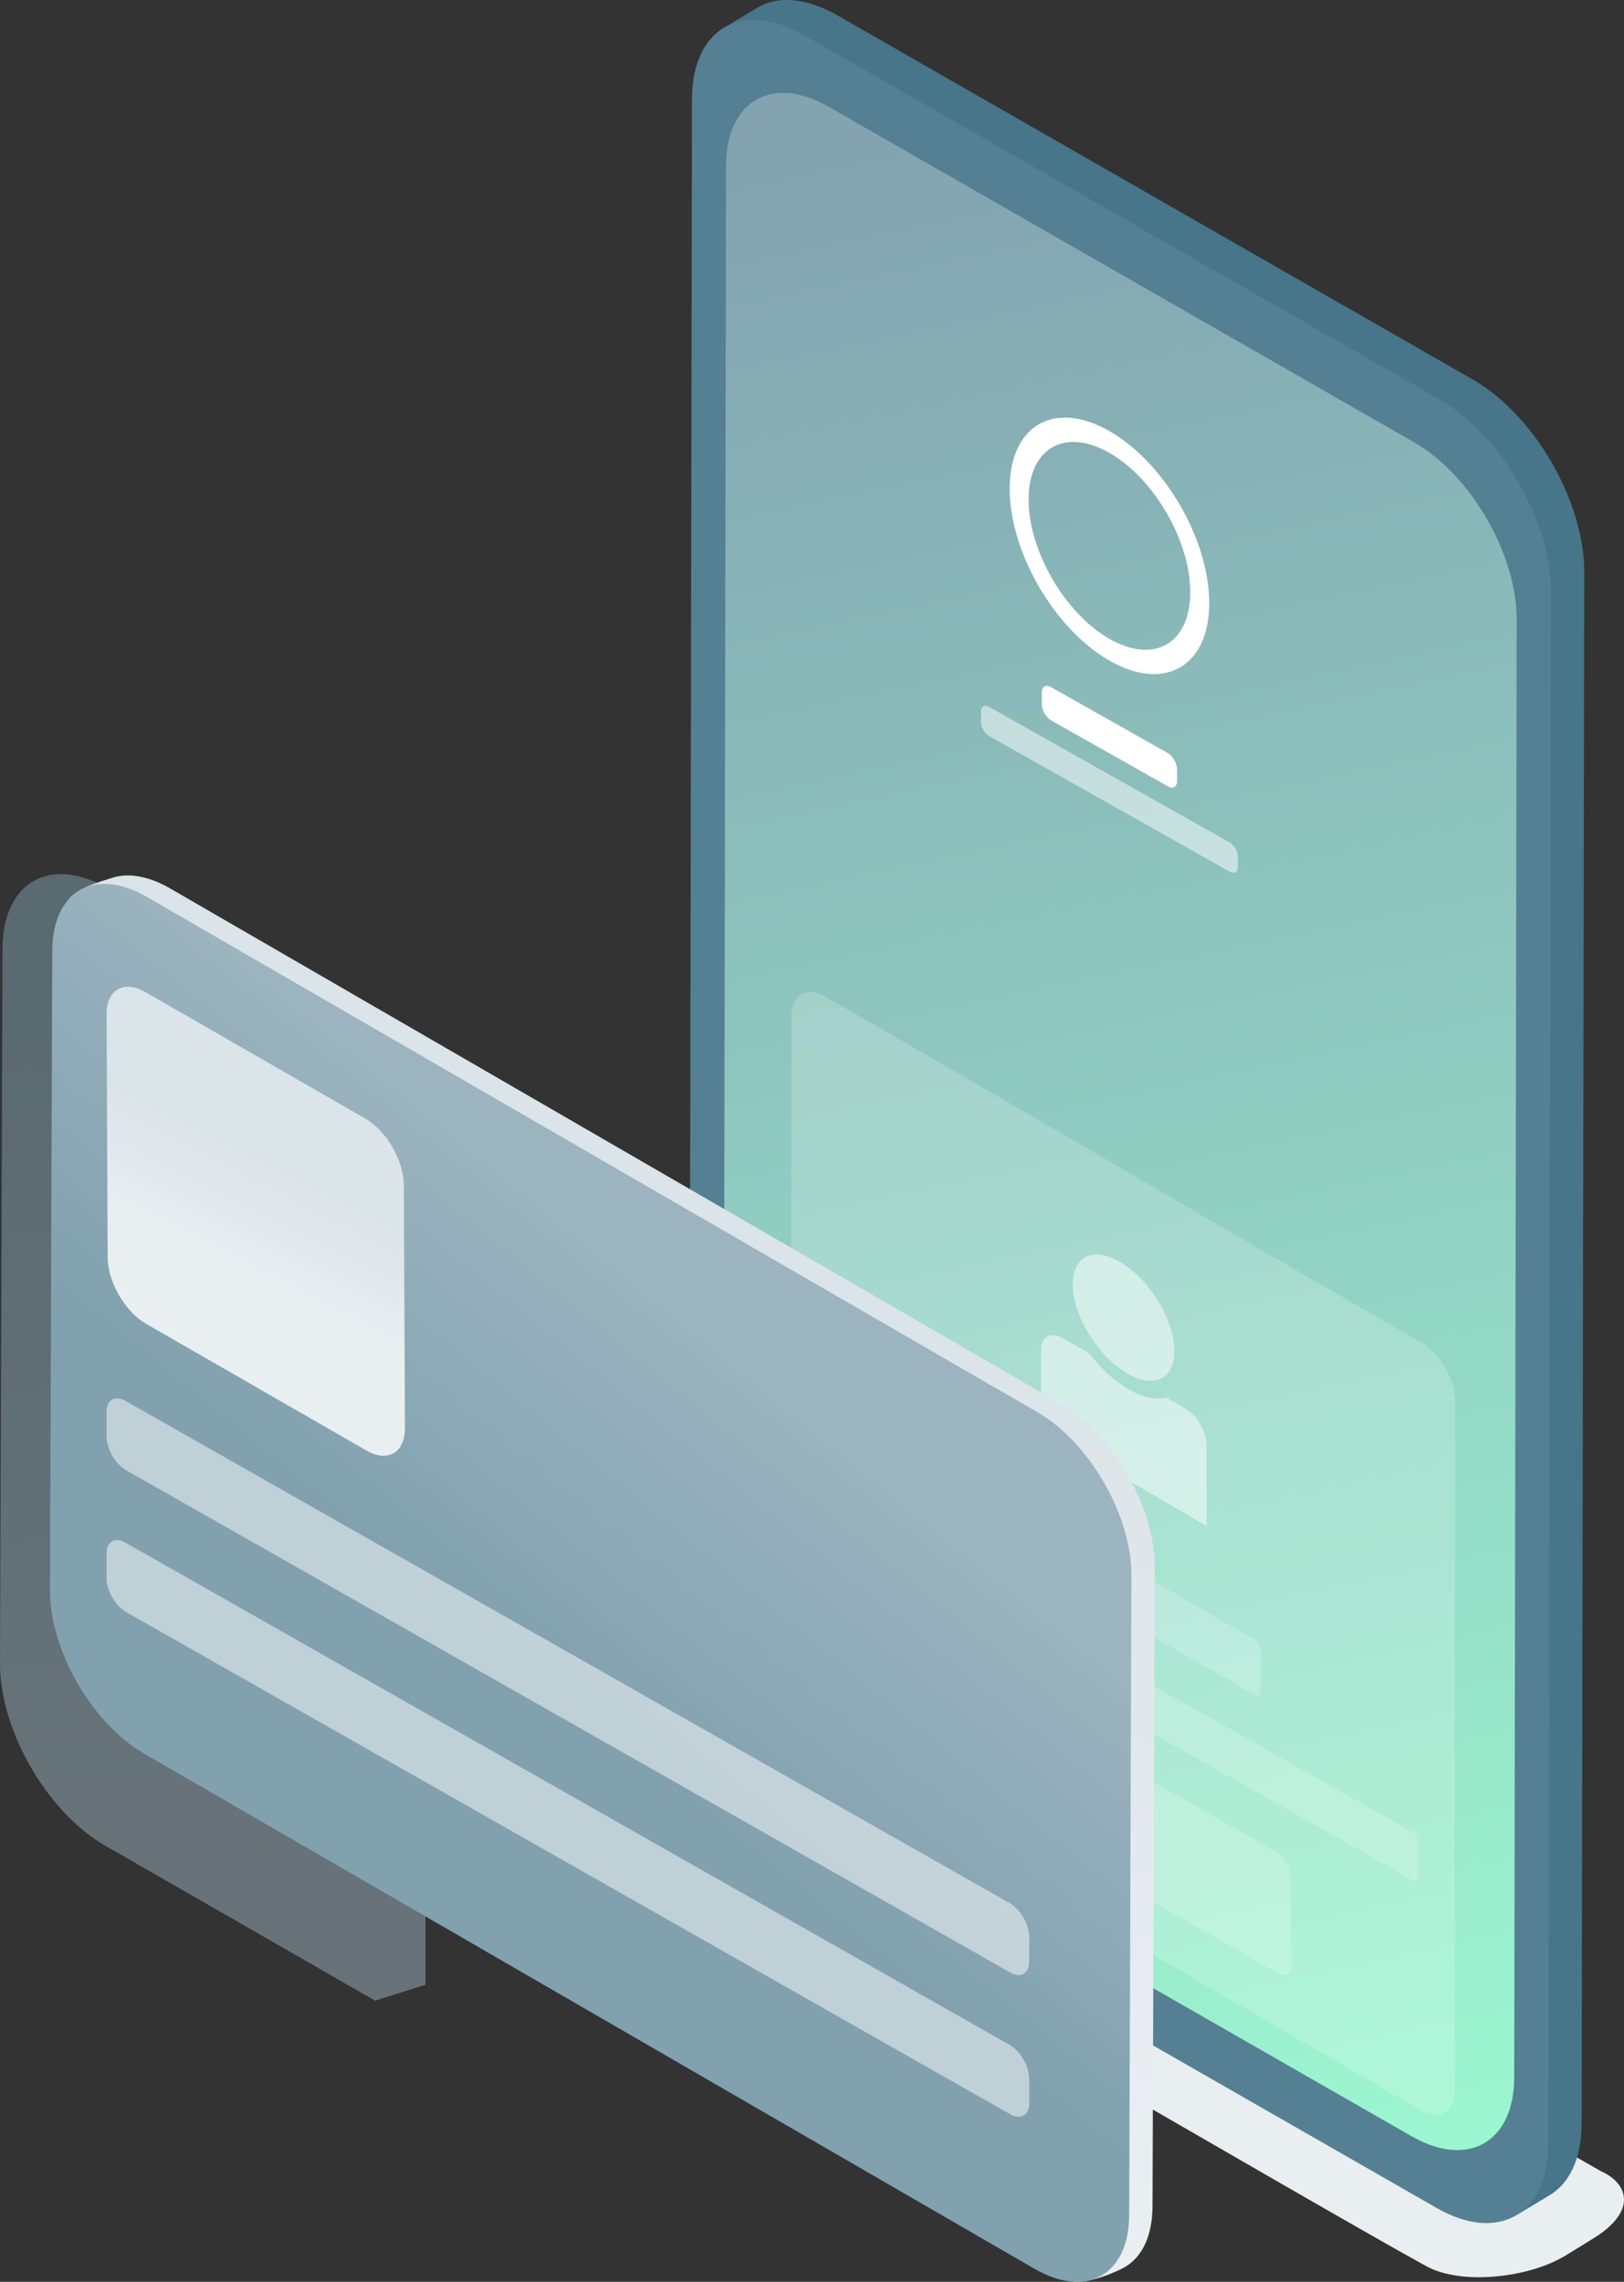 <svg width="353" height="496" viewBox="0 0 353 496" fill="none" xmlns="http://www.w3.org/2000/svg">
<rect x="0" y="0" width="353" height="496" fill="#333333" stroke="none"/>
<g clip-path="url(#clip0_16_30)">
<path fill-rule="evenodd" clip-rule="evenodd" d="M347.946 471.924L191.033 382.374C185.208 379.715 176.651 377.205 170.94 380.684L156.326 389.58C153.386 391.371 143.718 397.311 150.184 400.822C169.206 411.16 290.761 482.123 310.079 492.626C313.732 494.611 319.077 495.33 324.687 494.864C330.272 494.401 336.074 492.888 340.511 490.155L346.348 486.557C350.474 484.014 352.759 481.236 352.98 478.57C353.194 475.966 351.521 473.553 347.946 471.921V471.924Z" fill="#E9EEF1"/>
<path fill-rule="evenodd" clip-rule="evenodd" d="M343.786 461.729C343.763 469.362 341.041 474.732 336.688 477.262L329.777 481.414C306.075 471.306 314.871 351.286 313.429 317.166L320.705 138.101C314.586 127.417 291.045 118.093 296.539 96.274L227.07 63.78C223.988 61.684 142.925 14.775 157.475 5.975C159.909 4.505 162.317 3.022 164.719 1.626C170.093 -1.551 176.938 0.415 181.969 3.31L320.196 82.535C333.764 90.347 344.405 109.248 344.363 124.36L343.786 461.726V461.729Z" fill="#47758A"/>
<path fill-rule="evenodd" clip-rule="evenodd" d="M150.411 21.498C150.431 14.017 153.027 8.702 157.227 6.115C161.655 3.388 167.865 3.682 174.733 7.647L312.961 86.868C326.337 94.59 337.17 113.332 337.127 128.696L336.55 466.062C336.508 481.423 325.602 487.632 312.225 479.914L174.001 400.692C160.605 392.965 149.789 374.226 149.834 358.864L150.411 21.498Z" fill="#558093"/>
<path fill-rule="evenodd" clip-rule="evenodd" d="M157.818 36.005C157.856 21.864 167.878 16.142 180.205 23.257L307.429 96.173C319.742 103.279 329.712 120.532 329.67 134.672L329.138 451.559C329.099 465.696 319.061 471.413 306.748 464.307L179.524 391.391C167.194 384.278 157.241 367.032 157.28 352.892L157.811 36.005H157.818Z" fill="url(#paint0_linear_16_30)"/>
<path fill-rule="evenodd" clip-rule="evenodd" d="M241.098 138.837C231.391 133.237 223.547 119.66 223.576 108.516C223.609 97.368 231.504 92.876 241.208 98.473C250.916 104.076 258.759 117.646 258.727 128.793C258.695 139.938 250.802 144.436 241.095 138.837H241.098ZM241.085 143.559C253.065 150.47 262.804 144.919 262.843 131.167C262.882 117.413 253.204 100.662 241.224 93.751C229.248 86.843 219.502 92.387 219.463 106.142C219.424 119.897 229.102 136.647 241.082 143.562L241.085 143.559Z" fill="white"/>
<path fill-rule="evenodd" clip-rule="evenodd" d="M226.457 150.512C226.46 149.226 227.371 148.721 228.493 149.385L253.829 163.69C254.951 164.354 255.855 165.941 255.852 167.227V169.773C255.848 171.059 254.934 171.564 253.816 170.9L228.48 156.594C227.358 155.931 226.454 154.344 226.457 153.058V150.512Z" fill="white"/>
<path opacity="0.5" fill-rule="evenodd" clip-rule="evenodd" d="M213.233 154.654C213.233 153.521 214.04 153.077 215.025 153.663C229.39 161.773 252.928 175.013 267.293 183.123C268.278 183.709 269.079 185.105 269.075 186.238V188.48C269.072 189.613 268.268 190.057 267.283 189.471C252.918 181.361 229.38 168.121 215.015 160.011C214.027 159.425 213.229 158.029 213.233 156.896V154.654Z" fill="white"/>
<path opacity="0.2" fill-rule="evenodd" clip-rule="evenodd" d="M172.023 220.87C172.036 216.193 175.352 214.298 179.429 216.653C222.628 241.41 265.736 267.037 308.938 291.797C313.009 294.149 316.309 299.852 316.292 304.532L316.169 454.4C316.156 459.076 312.837 460.965 308.763 458.616C265.564 433.86 222.446 408.225 179.254 383.472C175.177 381.118 171.884 375.414 171.897 370.737L172.02 220.87H172.023Z" fill="white"/>
<path opacity="0.5" fill-rule="evenodd" clip-rule="evenodd" d="M226.275 293.53C226.279 292.089 226.781 291.062 227.591 290.563C228.447 290.039 229.643 290.094 230.969 290.858L236.757 294.178C239.224 297.42 242.186 300.202 245.304 302.002C248.468 303.829 251.307 304.367 253.527 303.787L257.624 306.135C260.204 307.625 262.292 311.239 262.285 314.203L262.256 331.692C250.25 324.709 238.252 317.681 226.246 310.692L226.275 293.527V293.53ZM245.068 298.576C251.148 302.09 255.705 299.496 255.242 292.779C254.775 286.065 249.466 277.767 243.382 274.253C237.295 270.736 232.745 273.337 233.208 280.051C233.675 286.771 238.981 295.059 245.068 298.576Z" fill="white"/>
<path opacity="0.2" fill-rule="evenodd" clip-rule="evenodd" d="M214.442 324.563C214.442 323.669 215.077 323.31 215.855 323.76C234.787 334.61 253.712 345.466 272.644 356.316C273.422 356.766 274.051 357.854 274.047 358.745L274.089 367.573C274.089 368.464 273.454 368.827 272.676 368.376C253.741 357.527 234.819 346.671 215.884 335.821C215.106 335.374 214.477 334.286 214.48 333.392L214.442 324.563Z" fill="white"/>
<path opacity="0.2" fill-rule="evenodd" clip-rule="evenodd" d="M207.807 366.229C207.813 364.289 209.188 363.505 210.876 364.48C233.108 377.221 255.352 389.93 277.584 402.671C279.272 403.646 280.64 406.01 280.633 407.947L280.721 427.127C280.715 429.063 279.34 429.847 277.652 428.875C255.42 416.134 233.176 403.426 210.944 390.685C209.256 389.71 207.888 387.346 207.894 385.409L207.807 366.229Z" fill="white"/>
<path opacity="0.2" fill-rule="evenodd" clip-rule="evenodd" d="M180.234 328.097C180.234 327.323 180.782 327.012 181.456 327.4C197.847 336.793 290.649 388.871 307.04 398.266C307.714 398.655 308.259 399.598 308.256 400.368L308.291 408.012C308.291 408.783 307.74 409.097 307.069 408.708C290.679 399.313 197.876 347.237 181.485 337.842C180.811 337.453 180.267 336.511 180.27 335.74L180.234 328.097Z" fill="white"/>
</g>
<g clip-path="url(#clip1_16_30)">
<path style="mix-blend-mode:multiply" opacity="0.5" fill-rule="evenodd" clip-rule="evenodd" d="M0.545 206.267C0.589 191.717 10.864 185.827 23.505 193.146L92.467 233.055L92.482 431.428L81.534 434.876L22.812 401.156C10.166 393.836 -0.039 376.085 0 361.54L0.545 206.267Z" fill="url(#paint1_linear_16_30)"/>
<path fill-rule="evenodd" clip-rule="evenodd" d="M16.432 204.858C16.442 201.151 13.547 198.139 14.829 195.757C16.214 193.181 21.921 191.598 24.376 190.814C27.856 189.697 32.236 190.367 36.983 193.116L230.583 305.141C241.888 311.686 251.039 327.576 251 340.603L250.515 479.604C250.495 485.986 248.273 490.506 244.684 492.685C242.492 494.015 236.315 496.452 233.285 495.926C231.157 495.558 232.34 492.725 229.959 491.345L36.364 379.321C25.044 372.77 15.908 356.88 15.942 343.859L16.432 204.858Z" fill="url(#paint2_linear_16_30)"/>
<path fill-rule="evenodd" clip-rule="evenodd" d="M11.358 206.694C11.393 193.667 20.594 188.397 31.909 194.953L225.509 306.977C236.814 313.523 245.965 329.413 245.931 342.439L245.446 481.44C245.406 494.462 236.195 499.727 224.89 493.181L31.29 381.157C19.97 374.606 10.834 358.716 10.868 345.695L11.358 206.694Z" fill="url(#paint3_linear_16_30)"/>
<path fill-rule="evenodd" clip-rule="evenodd" d="M23.154 220.445C23.169 215.11 26.936 212.952 31.573 215.636L79.415 243.149C84.043 245.829 87.795 252.339 87.78 257.674L88.023 310.466C88.008 315.8 84.231 317.959 79.604 315.274L31.767 287.762C27.129 285.077 23.387 278.571 23.402 273.237L23.164 220.445H23.154Z" fill="url(#paint4_linear_16_30)"/>
<path opacity="0.5" fill-rule="evenodd" clip-rule="evenodd" d="M23.154 306.903C23.159 304.228 25.05 303.176 27.371 304.56L219.526 413.716C221.848 415.101 223.729 418.396 223.719 421.071V426.361C223.709 429.036 221.818 430.083 219.497 428.703L27.347 319.547C25.02 318.163 23.144 314.867 23.154 312.193V306.903Z" fill="white"/>
<path opacity="0.5" fill-rule="evenodd" clip-rule="evenodd" d="M23.154 337.725C23.159 335.05 25.05 333.998 27.371 335.382L219.526 444.538C221.848 445.923 223.729 449.218 223.719 451.893V457.183C223.709 459.858 221.818 460.905 219.497 459.525L27.347 350.369C25.02 348.985 23.144 345.69 23.154 343.015V337.725Z" fill="white"/>
</g>
<defs>
<linearGradient id="paint0_linear_16_30" x1="198.482" y1="30.56" x2="290.901" y2="469.171" gradientUnits="userSpaceOnUse">
<stop stop-color="#83A3B0"/>
<stop offset="1" stop-color="#9CF6D1"/>
</linearGradient>
<linearGradient id="paint1_linear_16_30" x1="38.151" y1="211.185" x2="54.356" y2="384.539" gradientUnits="userSpaceOnUse">
<stop stop-color="#81A1AF"/>
<stop offset="1" stop-color="#9BB4BF"/>
</linearGradient>
<linearGradient id="paint2_linear_16_30" x1="141.066" y1="280.537" x2="114.833" y2="459.163" gradientUnits="userSpaceOnUse">
<stop stop-color="#DBE4E8"/>
<stop offset="1" stop-color="#E9EEF1"/>
</linearGradient>
<linearGradient id="paint3_linear_16_30" x1="113.318" y1="362.617" x2="164.698" y2="299.73" gradientUnits="userSpaceOnUse">
<stop stop-color="#81A1AF"/>
<stop offset="1" stop-color="#9BB4BF"/>
</linearGradient>
<linearGradient id="paint4_linear_16_30" x1="61.563" y1="253.56" x2="49.977" y2="276.483" gradientUnits="userSpaceOnUse">
<stop stop-color="#DBE4E8"/>
<stop offset="1" stop-color="#E9EEF1"/>
</linearGradient>
<clipPath id="clip0_16_30">
<rect width="205" height="495" fill="white" transform="translate(148)"/>
</clipPath>
<clipPath id="clip1_16_30">
<rect width="251" height="306" fill="white" transform="translate(0 190)"/>
</clipPath>
</defs>
</svg>
